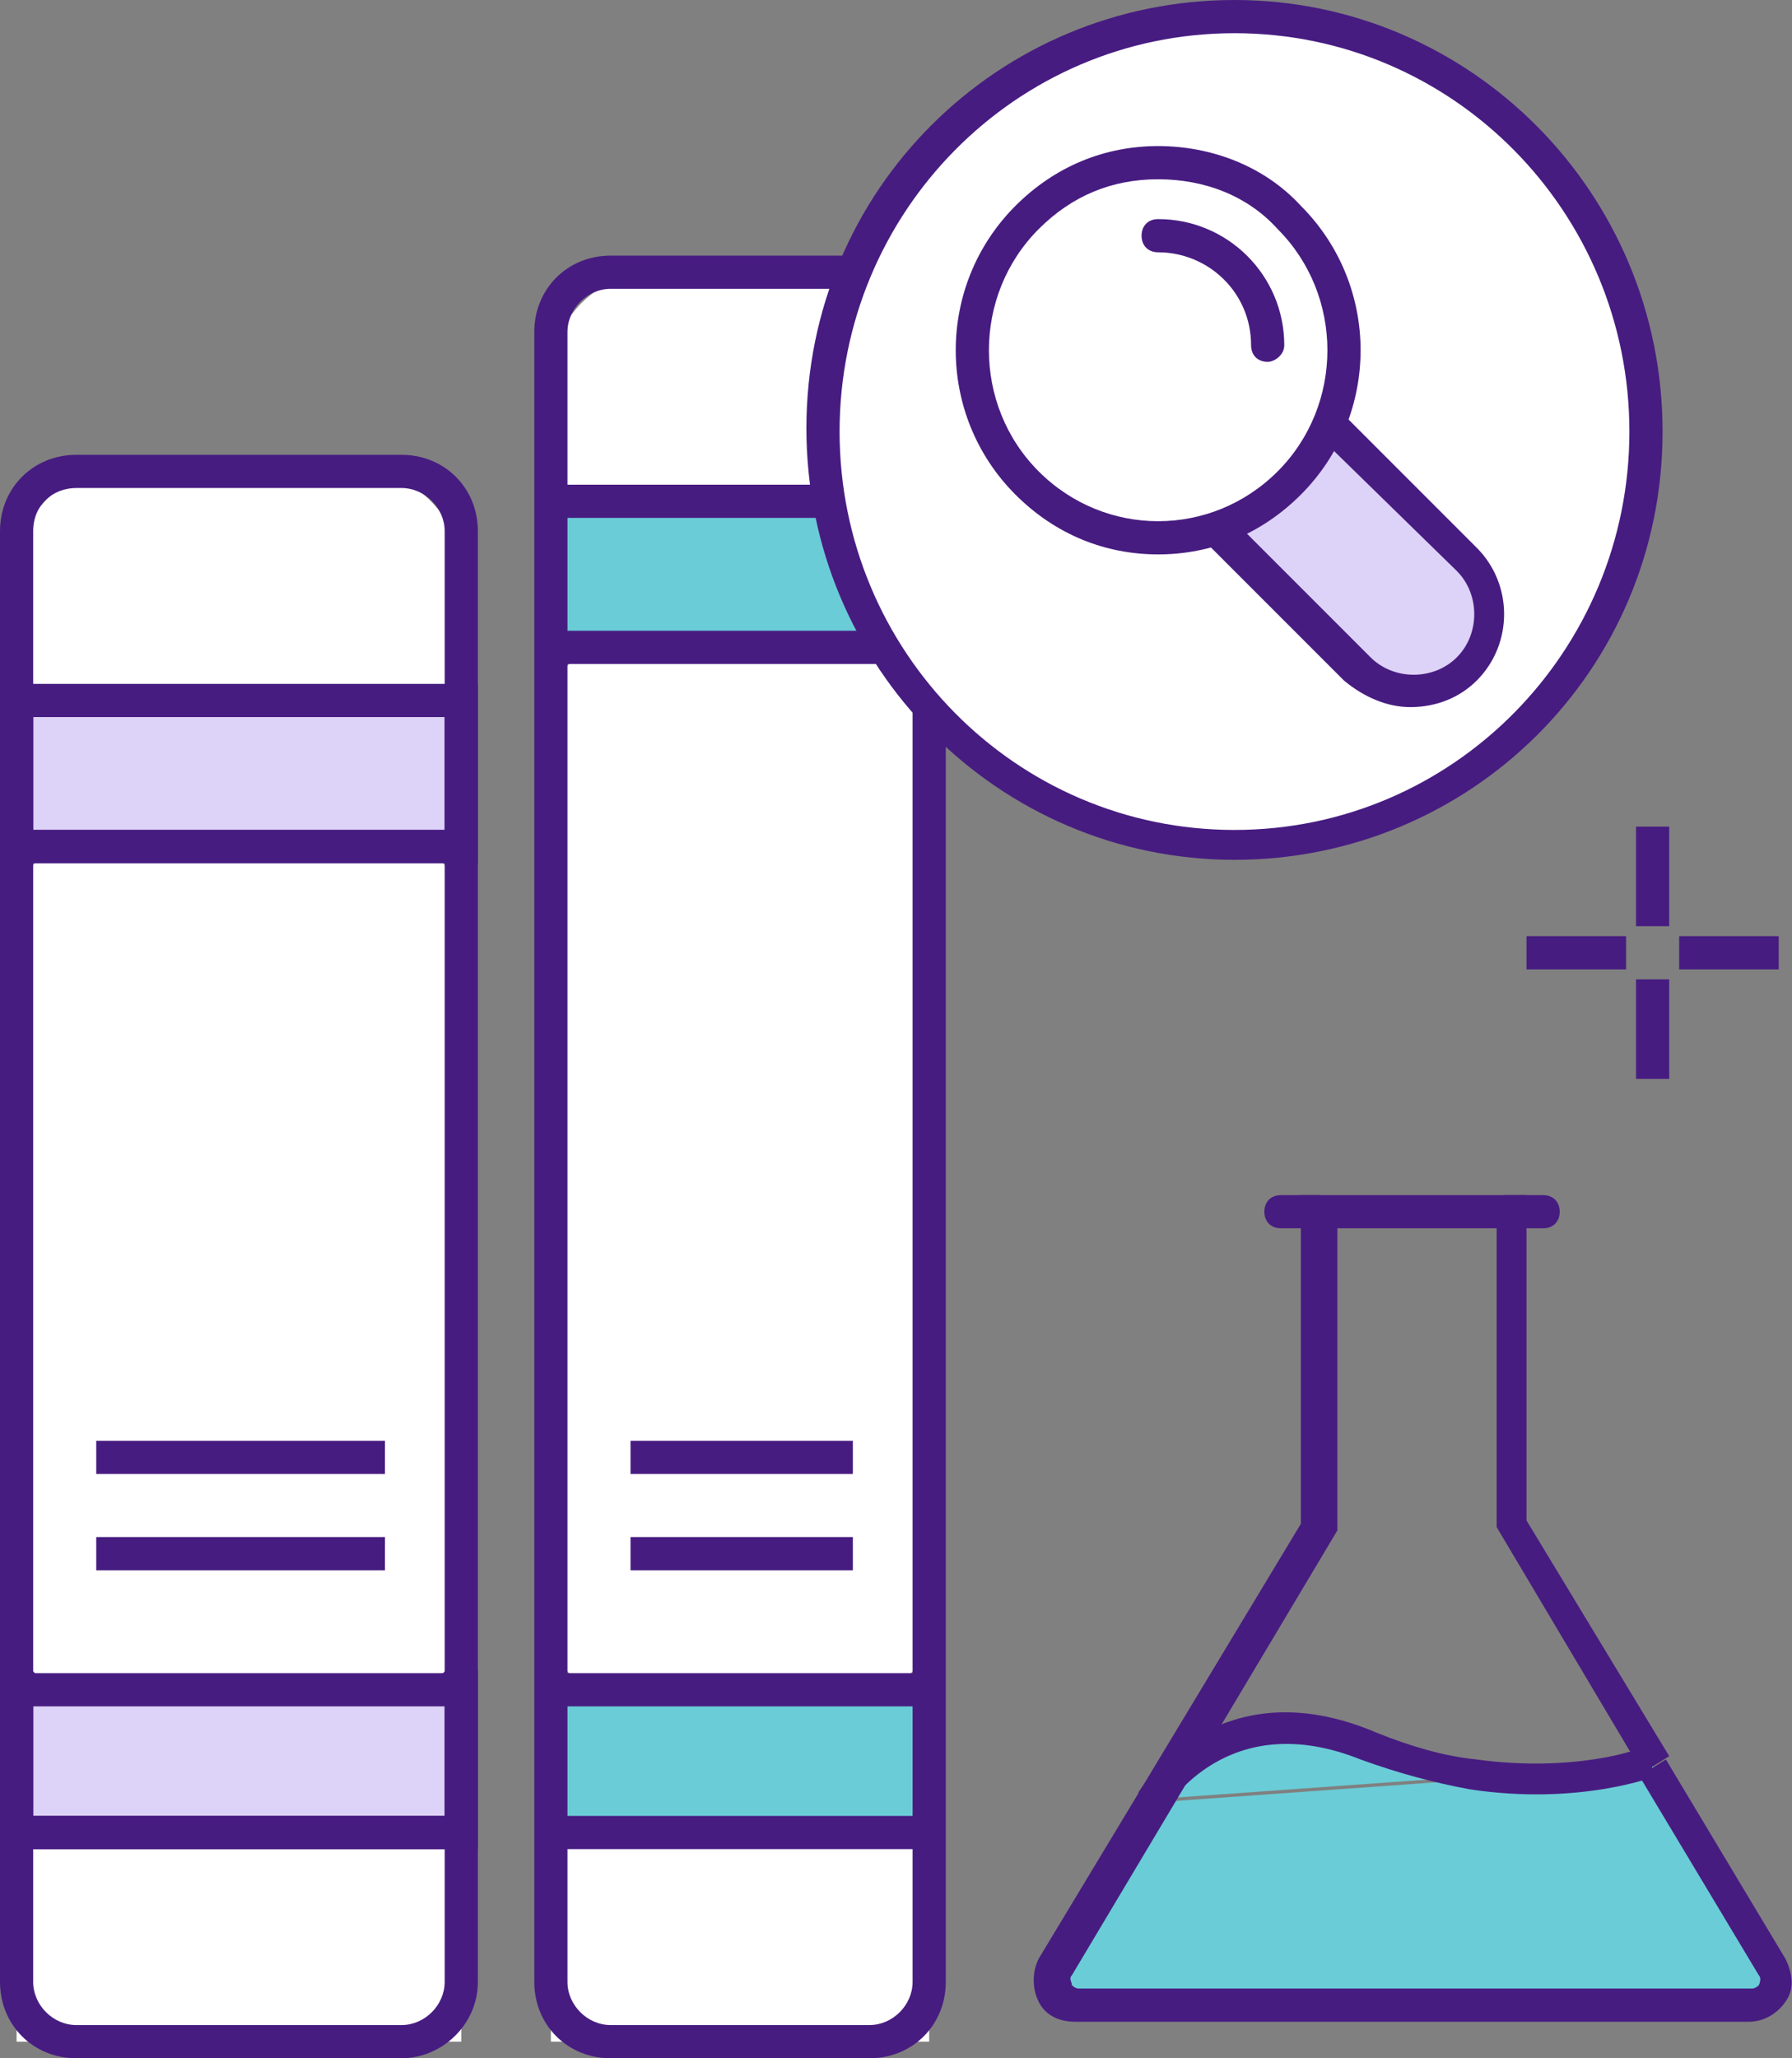 <?xml version="1.0" encoding="utf-8"?>
<!-- Generator: Adobe Illustrator 21.1.0, SVG Export Plug-In . SVG Version: 6.00 Build 0)  -->
<svg version="1.1" id="Calque_1" xmlns="http://www.w3.org/2000/svg" xmlns:xlink="http://www.w3.org/1999/xlink" x="0px" y="0px"
	 viewBox="0 0 54 62" style="enable-background:new 0 0 54 62;" xml:space="preserve">
<rect x="0" y="0" width="54" height="62" fill="#808080" stroke="none"/>
<style type="text/css">
	.st0{fill:#6ACCD6;}
	.st1{fill:#471C81;}
	.st2{fill:#FFFFFF;}
	.st3{fill:#DDD2F7;}
</style>
<g>
	<g id="XMLID_6_">
		<g>
			<path class="st0" d="M53.4,59.2c0.3,0.5-0.1,1.2-0.7,1.2h-9.6H42h-9.6c-0.6,0-1-0.7-0.7-1.2l3-4.9l0,0l9.8-0.7
				c3,0.4,5.2-0.3,5.3-0.4h0L53.4,59.2z"/>
			<path class="st0" d="M44.5,53.5l5.3-0.4C49.7,53.2,47.5,54,44.5,53.5z"/>
			<path class="st0" d="M44.5,53.5l-9.8,0.7c0,0,2-3.5,6.6-1.6C42.4,53.1,43.5,53.4,44.5,53.5z"/>
		</g>
		<g>
			<path class="st1" d="M46.5,37h-1.1c-0.3,0-0.5-0.2-0.5-0.5c0-0.3,0.2-0.5,0.5-0.5h1.1c0.3,0,0.5,0.2,0.5,0.5
				C47,36.8,46.8,37,46.5,37z"/>
			<path class="st1" d="M39.7,37h-1.1c-0.3,0-0.5-0.2-0.5-0.5c0-0.3,0.2-0.5,0.5-0.5h1.1c0.3,0,0.5,0.2,0.5,0.5
				C40.2,36.8,39.9,37,39.7,37z"/>
			<path class="st1" d="M52.7,60.9H32.4c-0.5,0-0.9-0.2-1.1-0.6c-0.2-0.4-0.2-0.9,0-1.3l7.9-13.1V36h6.8v9.8l4.3,7.1l-0.8,0.5
				l-4.4-7.4V37h-4.8v9.1l-8,13.4c-0.1,0.1,0,0.2,0,0.3c0,0,0.1,0.1,0.2,0.1h20.3c0.1,0,0.2-0.1,0.2-0.1c0,0,0.1-0.2,0-0.3l-3.6-6
				l0.8-0.5l3.6,6c0.2,0.4,0.3,0.9,0,1.3C53.6,60.6,53.2,60.9,52.7,60.9z"/>
			<path class="st1" d="M35.1,54.5L34.3,54c0,0,2.3-3.9,7.2-1.8c1,0.4,2,0.7,3,0.8c2.9,0.4,5-0.3,5-0.4l0.4,0.9c0,0-2.3,0.9-5.6,0.4
				c-1.1-0.2-2.2-0.5-3.3-0.9C37,51.4,35.2,54.4,35.1,54.5z"/>
			<polygon class="st1" points="49.8,53.6 49.8,53.6 49.8,52.7 			"/>
		</g>
	</g>
	<polygon class="st2" points="28,57.9 28,61.5 16.6,61.5 16.6,57.9 16.6,55.2 28,55.2 	"/>
	<polygon class="st0" points="28,53.8 28,55.2 16.6,55.2 16.6,53.8 16.6,53.4 16.6,52.9 16.6,50.9 28,50.9 28,53.4 	"/>
	<path class="st2" d="M28,21.3v27.8c0,1-0.8,1.8-1.8,1.8h-7.8c-1,0-1.8-0.8-1.8-1.8V38.5V21.3v0c0-1,0.8-1.8,1.8-1.8h7.8
		C27.2,19.5,28,20.3,28,21.3z"/>
	<rect x="16.6" y="15.1" class="st0" width="11.4" height="4.4"/>
	<path class="st2" d="M28,11.4v3.7H16.6v-3.7c0-1.8,1.4-3.2,3.2-3.2h5.1C26.6,8.2,28,9.6,28,11.4z"/>
	<path class="st1" d="M26.2,62h-7.8c-1.3,0-2.3-1-2.3-2.3V10c0-1.3,1-2.3,2.3-2.3h7.8c1.3,0,2.3,1,2.3,2.3v49.7
		C28.5,61,27.5,62,26.2,62z M18.4,8.7c-0.7,0-1.3,0.6-1.3,1.3v49.7c0,0.7,0.6,1.3,1.3,1.3h7.8c0.7,0,1.3-0.6,1.3-1.3V10
		c0-0.7-0.6-1.3-1.3-1.3H18.4z"/>
	<rect x="16.6" y="14.6" class="st1" width="11.4" height="1"/>
	<rect x="16.6" y="19" class="st1" width="11.4" height="1"/>
	<rect x="16.6" y="50.4" class="st1" width="11.4" height="1"/>
	<rect x="16.6" y="54.7" class="st1" width="11.4" height="1"/>
	<rect x="19" y="46.3" class="st1" width="6.7" height="1"/>
	<rect x="19" y="43.4" class="st1" width="6.7" height="1"/>
	<polygon class="st2" points="13.9,57.9 13.9,61.5 0.5,61.5 0.5,57.9 0.5,55.2 13.9,55.2 	"/>
	<g>
		<polygon class="st3" points="13.9,53.8 13.9,55.2 0.5,55.2 0.5,53.8 0.5,53.4 0.5,52.9 0.5,50.9 13.9,50.9 13.9,53.4 		"/>
		<path class="st1" d="M14.4,55.7H0v-5.4h14.4V55.7z M1,54.7h12.4v-3.4H1V54.7z"/>
	</g>
	<path class="st2" d="M13.9,27.3v21.8c0,1-0.8,1.8-1.8,1.8H2.3c-1,0-1.8-0.8-1.8-1.8V38.5V27.3v0c0-1,0.8-1.8,1.8-1.8h9.8
		C13.1,25.5,13.9,26.3,13.9,27.3z"/>
	<g>
		<rect x="0.5" y="21.1" class="st3" width="13.4" height="4.4"/>
		<path class="st1" d="M14.4,26H0v-5.4h14.4V26z M1,25h12.4v-3.4H1V25z"/>
	</g>
	<path class="st2" d="M13.9,17.3v3.7H0.5v-3.7c0-1.8,1.4-3.2,3.2-3.2h7.1C12.5,14.2,13.9,15.6,13.9,17.3z"/>
	<path class="st1" d="M12.1,62H2.3C1,62,0,61,0,59.7V16c0-1.3,1-2.3,2.3-2.3h9.8c1.3,0,2.3,1,2.3,2.3v43.7C14.4,61,13.3,62,12.1,62z
		 M2.3,14.7C1.6,14.7,1,15.2,1,16v43.7C1,60.4,1.6,61,2.3,61h9.8c0.7,0,1.3-0.6,1.3-1.3V16c0-0.7-0.6-1.3-1.3-1.3H2.3z"/>
	<rect x="0.5" y="20.6" class="st1" width="13.4" height="1"/>
	<rect x="0.5" y="25" class="st1" width="13.4" height="1"/>
	<rect x="0.5" y="50.4" class="st1" width="13.4" height="1"/>
	<rect x="0.5" y="54.7" class="st1" width="13.4" height="1"/>
	<rect x="2.9" y="46.3" class="st1" width="8.7" height="1"/>
	<rect x="2.9" y="43.4" class="st1" width="8.7" height="1"/>
	<g>
		<g>
			<ellipse class="st2" cx="37.2" cy="13" rx="12.4" ry="12.5"/>
			<path class="st1" d="M37.2,25.9c-7.1,0-12.9-5.8-12.9-13S30.1,0,37.2,0s12.9,5.8,12.9,13S44.3,25.9,37.2,25.9z M37.2,1
				c-6.6,0-11.9,5.4-11.9,12s5.3,12,11.9,12s11.9-5.4,11.9-12S43.8,1,37.2,1z"/>
		</g>
		<g>
			<path class="st3" d="M44.2,20.1L44.2,20.1c-0.9,0.9-2.4,0.9-3.3,0l-4.2-4.2c-0.9-0.9-0.9-2.4,0-3.3l0,0c0.9-0.9,2.4-0.9,3.3,0
				l4.2,4.2C45.1,17.7,45.1,19.2,44.2,20.1z"/>
			<path class="st1" d="M42.5,21.3c-0.7,0-1.4-0.3-2-0.8l-4.2-4.2c-0.5-0.5-0.8-1.2-0.8-2c0-0.8,0.3-1.5,0.8-2c1.1-1.1,2.9-1.1,4,0
				l4.2,4.2c1.1,1.1,1.1,2.9,0,4l0,0C44,21,43.3,21.3,42.5,21.3z M38.4,12.5c-0.5,0-0.9,0.2-1.3,0.5c-0.3,0.3-0.5,0.8-0.5,1.3
				c0,0.5,0.2,0.9,0.5,1.3l4.2,4.2c0.7,0.7,1.9,0.7,2.6,0c0.7-0.7,0.7-1.9,0-2.6L39.6,13C39.3,12.6,38.9,12.5,38.4,12.5z"/>
		</g>
		<g>
			<path class="st2" d="M38.9,6.5c2.2,2.2,2.2,5.8,0,8c-2.2,2.2-5.7,2.2-7.9,0s-2.2-5.8,0-8S36.7,4.3,38.9,6.5z"/>
			<path class="st1" d="M34.9,16.7c-1.6,0-3.1-0.6-4.3-1.8c-2.4-2.4-2.4-6.3,0-8.7c1.2-1.2,2.7-1.8,4.3-1.8s3.2,0.6,4.3,1.8l0,0l0,0
				c2.4,2.4,2.4,6.3,0,8.7C38,16.1,36.5,16.7,34.9,16.7z M34.9,5.4c-1.4,0-2.6,0.5-3.6,1.5c-2,2-2,5.3,0,7.3c2,2,5.2,2,7.2,0
				c2-2,2-5.3,0-7.3l0,0C37.6,5.9,36.3,5.4,34.9,5.4z"/>
		</g>
		<g>
			<path class="st2" d="M34.9,7.1c1.8,0,3.3,1.5,3.3,3.3"/>
			<path class="st1" d="M38.2,10.9c-0.3,0-0.5-0.2-0.5-0.5c0-1.6-1.3-2.8-2.8-2.8c-0.3,0-0.5-0.2-0.5-0.5s0.2-0.5,0.5-0.5
				c2.1,0,3.8,1.7,3.8,3.8C38.7,10.7,38.4,10.9,38.2,10.9z"/>
		</g>
	</g>
	<g>
		<rect x="49.3" y="24.9" class="st1" width="1" height="3"/>
		<rect x="49.3" y="29.5" class="st1" width="1" height="3"/>
		<rect x="50.6" y="28.2" class="st1" width="3" height="1"/>
		<rect x="46" y="28.2" class="st1" width="3" height="1"/>
	</g>
</g>
</svg>
